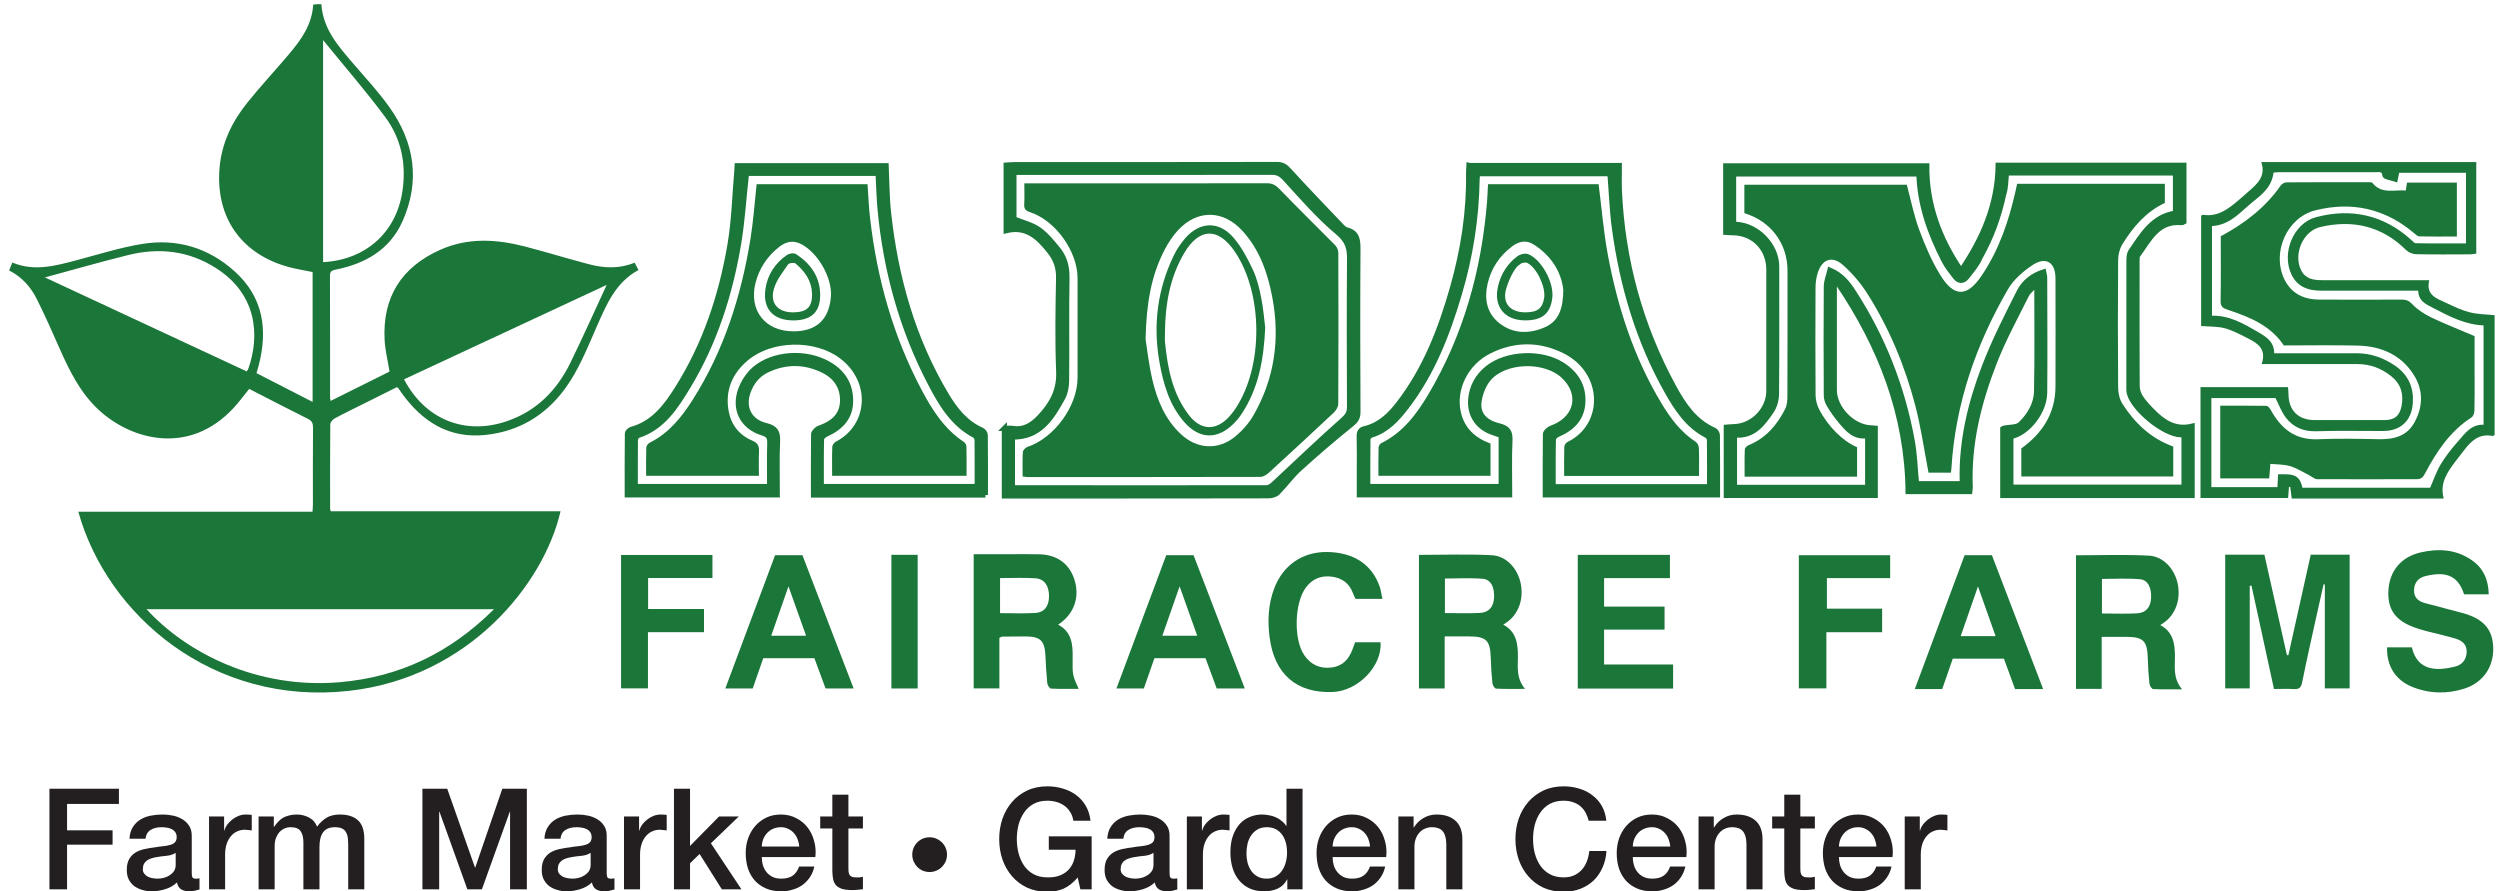 <svg xmlns="http://www.w3.org/2000/svg" width="488" height="174" viewBox="0 0 488 174" fill="none"><g clip-path="url(#clip0_6144_27330)"><path d="M166.63 134.391H161.15L158.97 128.481H148.99L146.93 134.391H141.58L151.3 108.371H156.63L166.63 134.391ZM157.35 124.101L153.91 114.451L150.54 124.101H157.35Z" fill="#1B7639"></path><path d="M77.449 75.581C75.459 76.571 73.379 77.611 71.309 78.651C69.309 79.651 67.289 80.621 65.319 81.681C64.929 81.891 64.469 82.441 64.469 82.841C64.419 88.321 64.439 93.811 64.439 99.291C64.439 99.421 64.499 99.551 64.569 99.801H109.419C106.169 113.931 91.579 132.221 68.159 134.851C41.619 137.841 20.929 120.161 15.289 99.891H60.999C61.029 99.351 61.079 98.951 61.079 98.551C61.079 93.521 61.059 88.501 61.099 83.471C61.099 82.641 60.909 82.161 60.129 81.771C56.289 79.861 52.479 77.881 48.639 75.911C47.609 77.171 46.679 78.471 45.599 79.631C36.929 88.981 25.649 85.911 19.279 80.021C15.669 76.681 13.559 72.381 11.609 67.971C10.189 64.761 8.769 61.541 7.199 58.411C6.019 56.051 4.319 54.081 1.779 52.791C1.989 52.291 2.179 51.811 2.409 51.251C6.649 53.021 10.709 51.911 14.789 50.841C19.069 49.711 23.319 48.351 27.669 47.631C34.499 46.491 40.689 48.351 45.839 53.001C51.389 58.021 52.319 64.361 50.499 71.331C50.379 71.811 50.229 72.281 50.069 72.841C53.699 74.701 57.299 76.541 61.019 78.451V53.101C59.439 52.771 57.869 52.531 56.339 52.121C47.029 49.581 42.029 42.341 42.859 32.731C43.279 27.861 45.339 23.681 48.339 19.961C50.949 16.721 53.789 13.681 56.469 10.501C58.819 7.721 60.909 4.791 61.139 0.891C61.419 0.861 61.679 0.831 61.939 0.821C62.159 0.811 62.389 0.821 62.729 0.821C63.059 5.721 66.099 9.091 69.059 12.531C71.409 15.271 73.879 17.931 75.969 20.851C80.939 27.791 82.089 35.351 78.549 43.241C76.069 48.761 71.279 51.491 65.509 52.631C64.769 52.781 64.409 52.971 64.409 53.821C64.439 61.731 64.429 69.631 64.429 77.541C64.429 77.711 64.469 77.881 64.529 78.261C68.459 76.301 72.279 74.401 76.039 72.531C75.699 70.431 75.189 68.421 75.079 66.401C74.619 58.051 78.339 52.121 85.999 48.731C91.429 46.331 96.969 46.691 102.519 48.131C106.719 49.221 110.869 50.511 115.059 51.601C117.979 52.361 120.929 52.491 123.879 51.271C124.119 51.741 124.349 52.171 124.629 52.711C120.139 55.131 118.369 59.481 116.489 63.741C114.629 67.951 112.959 72.271 110.189 76.011C106.359 81.171 101.209 84.191 94.869 84.891C87.739 85.681 82.459 82.371 78.419 76.741C78.179 76.411 77.949 76.071 77.719 75.731C77.699 75.701 77.639 75.681 77.459 75.581H77.449ZM28.609 118.921C36.359 127.401 50.149 134.531 66.249 133.171C77.929 132.191 87.869 127.441 96.419 118.921H28.609ZM118.409 55.621C105.239 61.751 92.059 67.901 78.869 74.041C82.999 81.931 90.819 85.031 99.019 82.191C104.809 80.181 108.739 76.141 111.359 70.771C113.799 65.781 116.059 60.711 118.419 55.621H118.409ZM8.769 54.151C21.909 60.271 35.019 66.371 48.169 72.501C48.319 72.231 48.429 72.091 48.489 71.931C50.699 65.631 50.269 57.531 42.219 52.371C36.829 48.911 31.029 48.291 24.959 49.801C19.599 51.131 14.299 52.661 8.769 54.151ZM63.069 51.171C71.399 50.721 77.339 45.371 78.549 37.351C79.339 32.101 78.369 27.131 75.229 22.901C71.419 17.761 67.209 12.921 63.069 7.831V51.171Z" fill="#1B7639"></path><path d="M382.799 52.82C387.039 46.57 389.939 39.96 390.039 32.25H426.299V43.27C426.149 43.34 426.009 43.48 425.869 43.46C421.129 43.02 419.539 46.83 417.329 49.79C417.109 50.09 417.159 50.62 417.149 51.04C417.149 59.15 417.119 67.26 417.169 75.37C417.169 76.12 417.469 76.96 417.879 77.6C418.489 78.54 419.289 79.38 420.079 80.19C422.189 82.35 424.529 84.01 427.909 83.19V96.72H390.939V83.7C391.029 83.64 391.059 83.59 391.109 83.58C392.229 83.35 393.699 83.48 394.389 82.81C396.149 81.11 397.489 78.9 397.539 76.41C397.679 69.6 397.589 62.79 397.589 55.4C396.689 56.35 395.919 56.88 395.559 57.62C393.399 61.96 391.059 66.24 389.299 70.75C386.259 78.54 384.239 86.6 384.589 95.08C384.599 95.34 384.539 95.6 384.499 95.96H372.459C372.289 80.86 367.049 67.57 358.769 55.33C358.529 55.38 358.299 55.43 358.059 55.48C358.059 56.04 358.059 56.59 358.059 57.15C358.059 63.48 358.059 69.8 358.059 76.13C358.059 79.74 361.679 83.44 365.279 83.52C365.489 83.52 365.709 83.55 366.049 83.58V96.71H336.969V83.39C337.419 83.36 337.879 83.3 338.349 83.29C342.069 83.25 345.279 80.02 345.279 76.3C345.279 68.41 345.279 60.51 345.279 52.62C345.279 48.52 342.309 45.47 338.269 45.43C337.839 45.43 337.419 45.39 336.859 45.36V32.37H376.109C376.049 39.87 378.539 46.57 382.789 52.81L382.799 52.82ZM374.549 33.96H338.399V43.67C338.689 43.73 338.839 43.79 338.999 43.8C343.079 44.04 346.809 47.94 346.809 51.99C346.809 60.32 346.849 68.64 346.769 76.97C346.759 78.08 346.389 79.36 345.769 80.27C344.059 82.77 342.229 85.28 338.569 84.9V95.13H364.569V85.03C361.969 85.47 360.619 83.76 359.259 82.15C358.429 81.16 357.689 80.09 357.019 78.98C356.699 78.45 356.499 77.77 356.499 77.16C356.459 70.08 356.449 62.99 356.499 55.91C356.499 54.9 356.939 53.89 357.209 52.73C359.489 53.71 360.699 55.31 361.779 56.97C367.559 65.88 371.359 75.6 373.259 86.02C373.759 88.76 373.829 91.57 374.109 94.42H382.909C382.969 94.16 383.029 94.01 383.029 93.86C382.829 86.11 384.619 78.7 387.359 71.55C389.289 66.53 391.739 61.7 394.179 56.89C395.099 55.09 396.749 53.76 398.919 53.07C399.009 53.53 399.119 53.83 399.119 54.14C399.129 61.66 399.189 69.17 399.119 76.69C399.079 80.41 395.739 84.61 392.529 85.21V95.1H426.319V84.94C426.009 84.9 425.799 84.87 425.599 84.86C422.379 84.75 416.409 79.89 415.639 76.73C415.539 76.32 415.559 75.87 415.559 75.44C415.559 67.28 415.549 59.11 415.569 50.95C415.569 50.32 415.599 49.57 415.929 49.09C418.159 45.82 420.189 42.27 424.649 41.6V33.77H391.669C391.499 35.22 391.559 36.63 391.129 37.88C390.129 42.5 388.709 46.32 386.489 50.3C385.929 51.66 384.869 52.84 383.949 54.04C383.249 54.95 382.379 54.98 381.659 54.04C380.869 53.01 380.039 51.99 379.459 50.85C376.759 45.57 374.749 40.08 374.569 33.97L374.549 33.96Z" fill="#1B7639" stroke="#1B7639" stroke-miterlimit="10"></path><path d="M441.479 71.079C442.519 67.969 440.529 66.919 438.549 65.929C437.149 65.229 435.749 64.459 434.249 64.069C432.819 63.699 431.269 63.769 429.659 63.639V42.119C429.759 42.069 429.909 41.909 430.029 41.929C433.059 42.399 435.139 40.639 437.209 38.869C437.789 38.379 438.359 37.879 438.919 37.379C440.609 35.889 442.349 34.419 441.399 31.629H483.369V49.509C482.969 49.559 482.559 49.639 482.149 49.649C478.629 49.659 475.109 49.699 471.599 49.619C470.939 49.599 470.129 49.259 469.659 48.799C464.929 44.109 459.259 42.839 452.939 44.309C449.509 45.109 447.609 49.649 449.199 52.789C450.039 54.439 451.579 54.689 453.209 54.689C459.539 54.699 465.879 54.689 472.209 54.689C472.799 54.689 473.389 54.689 474.199 54.689C473.449 57.699 475.749 58.289 477.609 59.179C479.069 59.879 480.559 60.579 482.119 60.969C483.659 61.359 485.299 61.349 486.949 61.529V84.899C486.809 84.969 486.649 85.119 486.529 85.099C483.859 84.569 482.299 86.149 480.889 88.019C480.369 88.709 479.819 89.379 479.299 90.069C477.729 92.169 476.189 94.279 477.019 97.309H447.349C447.249 96.589 447.149 95.819 447.049 95.049C446.969 95.049 446.889 95.049 446.809 95.049C446.759 95.719 446.709 96.389 446.639 97.209H429.539V75.569H446.619C446.649 75.989 446.709 76.459 446.709 76.919C446.739 80.109 448.619 81.989 451.789 81.999C456.339 81.999 460.879 81.999 465.429 81.999C467.399 81.999 468.419 81.179 468.789 79.229C469.229 76.929 468.659 74.939 466.769 73.439C464.849 71.899 462.669 71.069 460.189 71.069C454.669 71.069 449.149 71.069 443.629 71.069C443.049 71.069 442.459 71.069 441.469 71.069L441.479 71.079ZM474.679 95.709C475.519 93.809 476.029 92.229 476.859 90.859C477.809 89.299 478.969 87.839 480.179 86.469C481.539 84.929 482.759 83.029 485.269 83.479V63.039C481.449 63.019 478.299 61.299 475.129 59.669C473.759 58.969 472.229 58.319 472.569 56.239C471.779 56.239 471.189 56.239 470.589 56.239C464.689 56.239 458.789 56.239 452.889 56.239C450.699 56.239 448.819 55.579 447.769 53.469C445.829 49.589 448.029 43.989 452.209 42.879C458.939 41.089 465.059 42.449 470.299 47.189C470.649 47.499 471.059 47.969 471.449 47.979C474.889 48.039 478.339 48.019 481.839 48.019V33.239H467.889C467.769 33.819 467.679 34.279 467.529 34.969C466.759 34.709 465.559 34.549 465.519 34.239C465.339 32.869 464.439 33.119 463.619 33.119C457.389 33.119 451.169 33.119 444.939 33.119C444.369 33.119 443.809 33.199 443.319 33.239C443.109 36.639 440.459 38.029 438.479 39.809C436.419 41.649 434.379 43.719 431.259 43.629V62.159C434.849 61.899 437.689 63.629 440.539 65.279C442.079 66.169 443.669 67.109 443.369 69.459C444.099 69.459 444.689 69.459 445.269 69.459C450.139 69.459 455.019 69.479 459.889 69.459C462.589 69.439 464.979 70.299 467.189 71.789C469.599 73.429 470.649 75.709 470.469 78.589C470.269 81.809 468.369 83.629 465.149 83.639C460.819 83.649 456.479 83.529 452.159 83.689C449.819 83.769 447.969 83.009 446.609 81.269C445.709 80.119 445.209 78.659 444.469 77.209H431.139V95.599H445.009C445.059 94.659 445.099 93.869 445.139 93.079C448.019 93.029 448.519 93.369 449.019 95.719H474.659L474.679 95.709Z" fill="#1B7639"></path><path d="M286.769 32.311H316.099C316.099 33.951 316.039 35.551 316.099 37.151C316.709 50.741 320.189 63.561 326.699 75.511C328.589 78.981 330.769 82.301 334.649 83.991C334.939 84.121 335.229 84.641 335.229 84.981C335.269 88.811 335.259 92.651 335.259 96.601H301.639C301.639 92.601 301.619 88.671 301.669 84.741C301.669 84.421 302.069 84.051 302.369 83.821C302.709 83.571 303.149 83.451 303.539 83.281C307.999 81.291 308.749 76.671 305.149 73.351C301.529 70.021 293.809 70.181 290.609 73.881C289.589 75.061 288.929 76.791 288.709 78.361C288.369 80.791 289.779 82.431 292.589 83.121C294.249 83.531 294.819 84.201 294.739 85.951C294.579 89.451 294.689 92.961 294.689 96.591H265.339C265.339 95.051 265.339 93.511 265.339 91.971C265.339 89.701 265.379 87.431 265.319 85.161C265.299 84.311 265.579 83.861 266.389 83.671C269.309 82.991 271.309 81.021 273.039 78.771C278.239 72.021 281.239 64.231 283.539 56.141C285.619 48.831 286.789 41.381 286.669 33.761C286.669 33.331 286.709 32.911 286.739 32.301L286.769 32.311ZM333.709 95.001C333.709 91.901 333.729 88.891 333.689 85.881C333.689 85.581 333.419 85.141 333.149 85.011C329.439 83.101 327.289 79.771 325.349 76.321C319.789 66.441 316.659 55.741 315.139 44.561C314.659 41.041 314.549 37.481 314.259 33.901H288.429C288.389 34.361 288.329 34.681 288.329 35.001C288.219 42.611 287.029 50.071 284.869 57.361C282.529 65.281 279.569 72.921 274.449 79.541C272.649 81.861 270.689 84.021 267.719 84.921C267.429 85.011 267.019 85.401 267.019 85.661C266.969 88.771 266.989 91.881 266.989 94.961H293.029V84.991C292.289 84.731 291.619 84.521 290.969 84.271C288.269 83.191 286.799 80.741 287.089 77.831C287.339 75.391 288.459 73.411 290.349 71.881C294.029 68.911 300.799 68.581 304.919 71.191C307.579 72.871 309.119 75.271 308.979 78.471C308.839 81.641 306.949 83.571 304.139 84.781C303.759 84.941 303.229 85.381 303.219 85.711C303.149 88.781 303.179 91.841 303.179 95.001H333.709Z" fill="#1B7639" stroke="#1B7639" stroke-miterlimit="10"></path><path d="M192.359 96.63H158.789C158.789 92.61 158.77 88.68 158.82 84.75C158.82 84.43 159.199 84.07 159.479 83.82C159.709 83.61 160.05 83.52 160.35 83.41C162.71 82.52 164.379 81.01 164.469 78.35C164.559 75.59 163.16 73.53 160.77 72.34C157.13 70.53 153.369 70.48 149.669 72.27C147.829 73.16 146.64 74.69 145.99 76.61C144.97 79.65 146.3 82.28 149.52 83.07C151.36 83.52 151.869 84.32 151.779 86.15C151.619 89.6 151.729 93.05 151.729 96.61H122.439C122.439 92.58 122.419 88.6 122.469 84.62C122.469 84.34 122.92 83.9 123.24 83.81C127.51 82.65 129.959 79.4 132.139 75.95C137.629 67.29 140.809 57.73 142.509 47.7C143.299 43.03 143.41 38.25 143.82 33.53C143.85 33.17 143.859 32.8 143.889 32.34H172.979C173.129 35.52 173.119 38.65 173.469 41.74C174.859 54.27 178.209 66.21 184.729 77.11C186.439 79.96 188.459 82.56 191.649 83.96C191.959 84.1 192.32 84.58 192.32 84.91C192.37 88.79 192.35 92.67 192.35 96.63H192.359ZM145.71 33.83C145.19 38.58 144.92 43.17 144.16 47.67C142.5 57.49 139.489 66.89 134.309 75.46C131.909 79.43 129.39 83.41 124.57 85.01C124.32 85.09 124.039 85.57 124.029 85.86C123.989 88.87 124.009 91.88 124.009 94.96H150.229C150.229 92.04 150.179 89.24 150.259 86.44C150.289 85.33 149.95 84.85 148.85 84.52C144.91 83.32 143.17 79.85 144.6 75.98C145.04 74.8 145.75 73.63 146.6 72.7C149.74 69.31 156.089 68.39 160.809 70.58C163.939 72.03 165.929 74.38 166.039 77.95C166.149 81.38 164.21 83.44 161.24 84.77C160.87 84.94 160.369 85.4 160.359 85.73C160.289 88.79 160.32 91.85 160.32 94.96H190.749C190.749 91.87 190.759 88.9 190.729 85.94C190.729 85.62 190.52 85.15 190.27 85.02C186.05 82.81 183.74 78.92 181.66 74.95C176.069 64.29 172.929 52.88 171.799 40.92C171.579 38.58 171.529 36.22 171.399 33.84H145.699L145.71 33.83Z" fill="#1B7639" stroke="#1B7639" stroke-miterlimit="10"></path><path d="M439.149 114.35V134.37H434.359V108.27H442.009C443.479 114.82 444.939 121.34 446.399 127.86C446.499 127.88 446.589 127.89 446.689 127.91C448.139 121.39 449.589 114.87 451.059 108.27H458.649V134.38H453.809V114.09C453.729 114.07 453.649 114.05 453.569 114.04C453.129 116.01 452.679 117.98 452.239 119.95C451.269 124.36 450.269 128.77 449.379 133.2C449.169 134.23 448.779 134.57 447.769 134.51C446.529 134.43 445.269 134.49 443.879 134.49C442.399 127.71 440.949 121 439.489 114.3C439.379 114.32 439.259 114.34 439.149 114.36V114.35Z" fill="#1B7639"></path><path d="M196.039 83.619C196.669 83.619 197.209 83.549 197.719 83.629C199.889 83.979 201.479 82.939 202.869 81.479C205.249 78.989 206.809 76.279 206.659 72.569C206.419 66.469 206.519 60.359 206.639 54.249C206.679 52.209 206.079 50.569 204.859 49.039C202.729 46.379 200.429 44.039 196.399 45.029V32.229C196.899 32.199 197.469 32.139 198.029 32.139C215.129 32.139 232.229 32.139 249.339 32.109C250.389 32.109 250.929 32.539 251.609 33.269C254.959 36.939 258.399 40.509 261.829 44.109C262.119 44.419 262.479 44.769 262.869 44.869C264.939 45.399 265.079 46.839 265.069 48.659C264.999 59.249 265.019 69.849 265.069 80.439C265.069 81.599 264.639 82.159 263.739 82.879C260.289 85.649 256.929 88.539 253.659 91.509C252.109 92.919 250.879 94.669 249.399 96.159C248.989 96.569 248.199 96.779 247.579 96.779C234.429 96.809 221.279 96.809 208.129 96.809H196.049V83.609L196.039 83.619ZM197.919 42.729C199.709 43.469 201.419 43.859 202.749 44.789C204.179 45.789 205.339 47.219 206.459 48.589C207.769 50.169 208.299 52.009 208.269 54.139C208.159 60.839 208.269 67.549 208.199 74.249C208.189 75.399 207.979 76.679 207.439 77.669C205.279 81.589 202.939 85.409 197.629 85.309V95.129C197.799 95.179 197.849 95.209 197.899 95.209C214.349 95.219 230.809 95.239 247.259 95.209C247.729 95.209 248.279 94.799 248.669 94.439C253.139 90.289 257.529 86.049 262.099 82.019C263.019 81.209 263.439 80.599 263.429 79.419C263.389 69.799 263.359 60.179 263.439 50.549C263.459 48.359 263.019 46.949 261.119 45.359C257.369 42.229 254.139 38.459 250.819 34.839C250.039 33.999 249.379 33.619 248.249 33.629C232.069 33.659 215.879 33.649 199.699 33.649H197.919V42.719V42.729Z" fill="#1B7639" stroke="#1B7639" stroke-miterlimit="10"></path><path d="M293.43 121.929C296 123.309 296.28 125.599 296.3 128.029C296.32 130.119 295.88 132.299 297.69 134.469C295.55 134.469 293.79 134.519 292.04 134.419C291.77 134.409 291.36 133.759 291.32 133.369C291.15 131.749 291.04 130.119 291 128.489C290.9 124.999 290.16 124.239 286.73 124.229C285.21 124.229 283.7 124.229 282 124.229V134.389H276.98V108.309C281.75 108.309 286.5 108.129 291.22 108.379C294.05 108.529 296.22 110.969 296.83 113.829C297.49 116.909 296.42 119.899 294.08 121.509C293.92 121.619 293.75 121.719 293.43 121.929ZM282.05 119.669C284.48 119.669 286.72 119.769 288.94 119.639C290.65 119.539 291.53 118.439 291.64 116.709C291.76 114.699 291.04 113.129 289.5 112.989C287.04 112.769 284.55 112.929 282.05 112.929V119.659V119.669Z" fill="#1B7639"></path><path d="M195.081 124.501V134.381H190.061V108.181C192.321 108.181 194.531 108.181 196.751 108.181C198.821 108.181 200.901 108.141 202.971 108.201C206.491 108.311 208.901 110.181 209.821 113.451C210.761 116.761 209.561 119.981 206.541 121.931C209.231 123.351 209.421 125.801 209.381 128.391C209.331 131.831 209.371 131.831 210.551 134.461C208.671 134.461 206.911 134.511 205.161 134.411C204.891 134.401 204.471 133.761 204.431 133.381C204.251 131.601 204.151 129.811 204.071 128.021C203.931 125.061 203.111 124.251 200.191 124.231C198.661 124.231 197.141 124.251 195.611 124.271C195.511 124.271 195.421 124.351 195.081 124.501ZM195.211 119.681C197.621 119.681 199.851 119.791 202.071 119.651C203.871 119.541 204.771 118.311 204.771 116.391C204.771 114.361 203.881 113.001 202.121 112.881C199.861 112.731 197.581 112.841 195.211 112.841V119.671V119.681Z" fill="#1B7639"></path><path d="M485.81 116.019H480.99C479.72 112.039 477.1 111.559 473.38 112.469C472.05 112.799 471.26 113.739 471.22 115.199C471.18 116.679 472.1 117.379 473.34 117.719C475.81 118.409 478.3 118.989 480.77 119.679C484.81 120.809 486.59 122.879 486.68 126.469C486.77 130.189 484.69 133.249 481.07 134.409C477.64 135.509 474.17 135.429 470.81 134.059C467.57 132.729 465.83 129.929 465.96 126.359H470.79C471.93 131.179 475.91 130.919 479.16 130.139C480.54 129.809 481.41 128.869 481.49 127.339C481.57 125.769 480.58 125.049 479.32 124.659C477.5 124.109 475.63 123.709 473.78 123.229C473.15 123.069 472.52 122.879 471.9 122.679C467.75 121.349 466.05 119.169 466.21 115.399C466.38 111.529 468.63 108.729 472.48 107.839C475.94 107.039 479.32 107.209 482.38 109.269C484.75 110.859 485.74 113.149 485.8 116.009L485.81 116.019Z" fill="#1B7639"></path><path d="M313.12 118.409H324.92V122.899H313.12V129.709H326.59V134.409H307.98V108.309H325.97V112.849H313.12V118.399V118.409Z" fill="#1B7639"></path><path d="M264.49 125.371H269.48C269.84 129.981 265.08 134.901 260.13 135.081C253.09 135.341 248.74 131.611 247.82 124.361C247.41 121.151 247.56 117.931 248.73 114.851C250.45 110.311 254.27 107.691 259.05 107.751C264.22 107.811 267.83 110.181 269.33 114.561C269.57 115.261 269.65 116.021 269.84 116.901H264.6C264.48 116.641 264.25 116.231 264.1 115.801C263.39 113.861 261.97 112.821 259.96 112.561C257.9 112.301 256.21 112.961 254.94 114.641C252.66 117.631 252.47 124.811 254.6 127.901C255.9 129.781 257.68 130.581 259.96 130.291C262.12 130.011 263.31 128.651 264.02 126.731C264.17 126.321 264.31 125.921 264.51 125.391L264.49 125.371Z" fill="#1B7639"></path><path d="M356.511 123.409V134.369H351.131V108.379H368.961V112.849H356.611V118.809H367.391V123.409H356.511Z" fill="#1B7639"></path><path d="M121.23 108.33H139.07V112.83H126.51V118.88H137.42V123.4H126.48V134.37H121.23V108.32V108.33Z" fill="#1B7639"></path><path d="M179.13 108.301V134.391H174V108.301H179.13Z" fill="#1B7639"></path><path d="M474.68 95.712H449.04C448.54 93.362 448.04 93.012 445.16 93.072C445.12 93.862 445.08 94.652 445.03 95.592H431.16V77.202H444.49C445.24 78.652 445.74 80.112 446.63 81.262C447.98 83.002 449.84 83.762 452.18 83.682C456.51 83.532 460.84 83.652 465.17 83.632C468.39 83.622 470.29 81.802 470.49 78.582C470.67 75.702 469.62 73.422 467.21 71.782C465.01 70.282 462.61 69.432 459.91 69.452C455.04 69.482 450.16 69.452 445.29 69.452C444.71 69.452 444.12 69.452 443.39 69.452C443.68 67.102 442.09 66.162 440.56 65.272C437.71 63.622 434.87 61.882 431.28 62.152V43.622C434.4 43.712 436.44 41.642 438.5 39.802C440.48 38.032 443.13 36.642 443.34 33.232C443.83 33.192 444.39 33.112 444.96 33.112C451.19 33.112 457.41 33.112 463.64 33.112C464.46 33.112 465.37 32.862 465.54 34.232C465.58 34.542 466.78 34.702 467.55 34.962C467.69 34.262 467.79 33.802 467.91 33.232H481.86V48.012C478.35 48.012 474.91 48.042 471.47 47.972C471.08 47.972 470.66 47.502 470.32 47.182C465.08 42.442 458.95 41.092 452.23 42.872C448.05 43.982 445.85 49.572 447.79 53.462C448.84 55.572 450.72 56.222 452.91 56.232C458.81 56.242 464.71 56.232 470.61 56.232C471.2 56.232 471.79 56.232 472.59 56.232C472.25 58.312 473.78 58.952 475.15 59.662C478.32 61.292 481.47 63.012 485.29 63.032V83.472C482.78 83.022 481.56 84.922 480.2 86.462C478.98 87.832 477.83 89.292 476.88 90.852C476.04 92.232 475.53 93.802 474.7 95.702L474.68 95.712Z" stroke="#1B7639" stroke-miterlimit="10"></path><path d="M362.5 87.319V93.049H340.55C340.55 91.209 340.51 89.439 340.59 87.679C340.6 87.399 341.05 87.009 341.37 86.879C344.72 85.509 346.88 82.949 348.46 79.839C348.83 79.109 348.9 78.169 348.9 77.329C348.93 69.159 348.92 60.999 348.92 52.829C348.92 47.539 345.67 43.159 340.5 41.609V36.059H372.21C373 38.999 373.58 42.019 374.64 44.879C375.75 47.899 377.05 50.919 378.73 53.659C381.41 58.049 383.96 58.039 386.82 53.799C390.22 48.759 392.14 43.079 393.46 37.189C393.55 36.769 393.64 36.359 393.74 35.879H422.58V39.609C418.91 41.339 416.35 44.309 414.27 47.709C413.74 48.579 413.47 49.739 413.46 50.769C413.4 59.039 413.39 67.319 413.46 75.589C413.46 76.669 413.72 77.919 414.29 78.809C416.69 82.569 419.81 85.569 424.22 87.169V93.009H394.56V87.539C398.73 84.529 401.21 80.649 401.23 75.439C401.26 68.409 401.24 61.379 401.23 54.349C401.23 51.199 399.36 49.999 396.72 51.759C394.89 52.989 393.04 54.589 391.95 56.469C385.69 67.269 381.69 78.829 380.92 91.379C380.9 91.639 380.86 91.909 380.82 92.269H376.45C375.59 87.829 374.98 83.449 373.87 79.189C371.84 71.419 368.77 64.019 364.44 57.219C363.15 55.199 361.53 53.309 359.73 51.719C357.62 49.859 355.66 50.599 354.81 53.299C354.52 54.209 354.4 55.209 354.39 56.169C354.36 63.149 354.35 70.119 354.4 77.099C354.4 78.029 354.66 79.049 355.08 79.869C356.86 83.309 359.74 86.119 362.5 87.299V87.319Z" fill="#1B7639"></path><path d="M469.611 37.172C469.701 36.602 469.771 36.151 469.851 35.642H479.581V46.172C477.151 46.172 474.701 46.202 472.261 46.142C471.911 46.142 471.531 45.761 471.211 45.501C465.551 40.701 459.051 39.271 451.941 41.061C446.371 42.461 443.401 49.331 445.901 54.501C447.261 57.321 449.701 58.462 452.721 58.481C458.091 58.502 463.461 58.502 468.831 58.481C469.671 58.481 470.211 58.681 470.861 59.361C471.881 60.421 473.181 61.291 474.511 61.931C477.201 63.221 480.001 64.311 483.041 65.611C483.041 67.931 483.041 70.591 483.041 73.251C483.041 75.561 483.071 77.862 483.011 80.171C483.001 80.621 482.781 81.261 482.441 81.481C478.271 84.162 475.641 88.111 473.401 92.351C472.971 93.181 472.631 93.541 471.671 93.541C465.231 93.522 458.781 93.582 452.341 93.541C451.791 93.541 451.251 93.011 450.711 92.741C449.491 92.141 448.321 91.381 447.041 90.991C445.841 90.631 444.531 90.681 443.181 90.551C443.101 91.591 443.031 92.421 442.951 93.381H433.391V79.191C436.411 79.191 439.401 79.171 442.381 79.221C442.671 79.221 443.041 79.651 443.221 79.971C445.221 83.621 447.961 85.921 452.431 85.741C456.341 85.581 460.271 85.641 464.191 85.731C467.171 85.802 469.781 85.241 471.331 82.401C473.001 79.331 473.031 76.131 471.191 73.211C468.711 69.271 464.811 67.571 460.271 67.461C455.441 67.341 450.611 67.431 445.801 67.431C443.181 63.501 439.101 61.881 434.921 60.491C433.881 60.151 433.441 59.861 433.461 58.702C433.541 54.471 433.491 50.241 433.491 46.121C438.211 43.581 442.241 40.471 445.251 36.142C445.471 35.831 446.011 35.591 446.401 35.591C451.661 35.551 456.921 35.561 462.191 35.571C462.501 35.571 462.961 35.531 463.101 35.711C464.881 37.931 467.291 37.011 469.591 37.181L469.611 37.172Z" fill="#1B7639"></path><path d="M331.63 92.901H305.32C305.32 90.951 305.29 89.071 305.35 87.201C305.36 86.871 305.7 86.401 306.01 86.251C313.04 82.851 312.99 72.781 305.09 68.911C300.4 66.611 295.54 66.651 290.85 69.031C286.54 71.211 284.19 76.041 285.14 80.371C285.84 83.581 287.96 85.501 290.95 86.581V92.871H269.07C269.07 90.991 269.04 89.171 269.1 87.351C269.1 87.051 269.38 86.621 269.65 86.491C273.87 84.401 276.55 80.801 278.85 76.911C285.69 65.341 289.18 52.731 290.27 39.401C290.36 38.281 290.39 37.161 290.46 35.961H312.05C312.65 40.651 313.02 45.291 313.87 49.841C315.77 59.991 318.92 69.741 324.28 78.661C326.04 81.591 328.06 84.331 331.01 86.251C331.34 86.461 331.6 87.011 331.62 87.421C331.69 89.191 331.65 90.971 331.65 92.921L331.63 92.901ZM305.15 56.541C304.76 53.091 302.83 49.941 299.39 47.731C297.92 46.791 296.49 47.101 295.17 48.091C292.7 49.951 291.07 52.391 290.38 55.391C289.71 58.321 290.19 61.101 292.63 63.051C295.33 65.201 298.49 65.211 301.54 63.891C304.39 62.651 305.12 60.051 305.16 56.541H305.15Z" fill="#1B7639"></path><path d="M169.341 35.981C169.511 38.271 169.591 40.581 169.871 42.871C171.241 54.511 174.361 65.641 179.861 76.041C181.941 79.971 184.301 83.721 188.141 86.261C188.401 86.431 188.641 86.851 188.651 87.161C188.701 89.041 188.671 90.921 188.671 92.881H162.431C162.431 90.971 162.391 89.101 162.461 87.221C162.471 86.861 162.861 86.361 163.211 86.181C169.411 82.971 170.061 74.601 164.021 69.991C159.131 66.251 150.681 66.381 145.981 70.341C142.961 72.881 141.531 76.151 142.211 80.131C142.681 82.881 144.261 84.911 146.811 85.991C147.921 86.461 148.211 87.051 148.161 88.141C148.081 89.691 148.141 91.251 148.141 92.881H126.121C126.121 91.001 126.091 89.181 126.151 87.361C126.161 87.031 126.501 86.581 126.811 86.421C130.551 84.561 133.051 81.441 135.201 78.051C141.301 68.451 144.671 57.841 146.481 46.701C147.051 43.191 147.291 39.631 147.691 35.961H169.341V35.981ZM154.851 64.681C159.331 64.681 161.801 62.421 162.191 57.971C162.511 54.281 159.661 49.291 156.331 47.621C154.761 46.831 153.381 47.191 152.101 48.191C149.771 50.021 148.201 52.381 147.471 55.241C146.131 60.581 149.361 64.681 154.851 64.671V64.681Z" fill="#1B7639"></path><path d="M199.619 93.029C199.619 91.359 199.559 89.799 199.659 88.249C199.679 87.889 200.169 87.37 200.559 87.24C205.799 85.48 210.329 79.29 210.339 73.749C210.339 67.26 210.339 60.78 210.339 54.29C210.339 49.09 206.049 43.05 201.079 41.42C200.159 41.12 199.879 40.749 199.929 39.849C199.999 38.569 199.949 37.28 199.949 35.79C200.639 35.79 201.159 35.79 201.679 35.79C216.889 35.79 232.099 35.8 247.309 35.77C248.389 35.77 249.029 36.16 249.769 36.92C253.329 40.61 256.999 44.19 260.599 47.84C260.959 48.2 261.239 48.83 261.239 49.33C261.279 59.169 261.279 69.01 261.229 78.84C261.229 79.419 260.799 80.12 260.359 80.54C256.149 84.5 251.899 88.419 247.629 92.32C247.199 92.71 246.549 93.09 246.009 93.09C230.859 93.129 215.699 93.12 200.549 93.12C200.339 93.12 200.129 93.07 199.639 93.01L199.619 93.029ZM223.609 66.17C223.889 67.87 224.229 71.1 224.969 74.24C225.899 78.159 227.439 81.859 230.479 84.719C233.629 87.68 237.749 87.95 241.099 85.219C242.489 84.079 243.769 82.639 244.669 81.079C248.799 73.9 249.889 66.169 248.359 58.069C247.459 53.289 245.889 48.76 242.529 45.069C238.759 40.94 233.719 40.87 229.939 44.95C228.929 46.05 228.069 47.34 227.379 48.67C224.759 53.66 223.779 59.05 223.619 66.17H223.609Z" fill="#1B7639"></path><path d="M297.71 62.539C293.68 62.529 291.5 59.839 292.41 55.899C292.96 53.509 294.23 51.489 296.19 50.019C296.72 49.619 297.77 49.379 298.34 49.619C301 50.759 303.35 55.209 303.01 58.119C302.65 61.199 301.03 62.549 297.71 62.539ZM297.79 60.969C300.13 60.959 301.09 60.209 301.42 58.139C301.75 56.029 299.97 52.229 298.11 51.319C297.76 51.149 296.93 51.299 296.74 51.589C295.44 52.249 294.3 55.359 294.03 56.269C293.16 59.179 294.78 60.989 297.79 60.969Z" fill="#1B7639"></path><path d="M154.84 62.54C150.94 62.54 148.85 60.29 149.41 56.43C149.81 53.65 151.28 51.37 153.62 49.77C154.06 49.47 154.97 49.33 155.36 49.59C158.2 51.41 160.04 53.99 160.1 57.43C160.16 60.93 158.36 62.54 154.84 62.55V62.54ZM154.86 60.97C157.56 60.94 158.61 59.91 158.5 57.19C158.4 54.76 157.07 52.93 155.29 51.44C155.02 51.21 154.03 51.33 153.84 51.61C152.82 53.1 151.61 54.59 151.1 56.27C150.21 59.18 151.83 61 154.86 60.97Z" fill="#1B7639"></path><path d="M246.97 63.942C246.68 70.362 245.61 75.872 242.38 80.772C241.94 81.442 241.42 82.082 240.85 82.652C237.75 85.802 234.21 85.792 231.27 82.502C228.25 79.112 227.06 74.902 226.3 70.552C225.05 63.372 225.95 56.462 229.11 49.882C229.69 48.682 230.47 47.532 231.34 46.522C234.14 43.272 237.87 43.082 240.71 46.312C242.31 48.142 243.5 50.402 244.55 52.622C245.37 54.352 245.82 56.292 246.2 58.192C246.62 60.302 246.78 62.462 246.97 63.942ZM227.41 64.692C227.41 65.392 227.35 66.102 227.41 66.792C227.92 71.882 228.86 76.852 232.09 81.042C234.4 84.042 237.36 84.132 239.91 81.362C240.38 80.852 240.81 80.282 241.2 79.702C246.63 71.492 246.57 57.352 241.08 49.182C237.81 44.322 234.09 44.402 231.12 49.462C228.37 54.152 227.48 59.332 227.4 64.682L227.41 64.692Z" fill="#1B7639"></path><path d="M242.98 134.391H237.5L235.32 128.481H225.34L223.28 134.391H217.93L227.65 108.371H232.98L242.98 134.391ZM233.7 124.101L230.26 114.451L226.89 124.101H233.7Z" fill="#1B7639"></path><path d="M398.82 134.509H393.34L391.16 128.569H381.18L379.12 134.509H373.77L383.49 108.379H388.82L398.82 134.509ZM389.54 124.169L386.1 114.469L382.73 124.169H389.54Z" fill="#1B7639"></path><path d="M421.68 122.011C424.25 123.391 424.53 125.681 424.55 128.111C424.57 130.201 424.13 132.381 425.94 134.551C423.8 134.551 422.04 134.601 420.29 134.501C420.02 134.491 419.61 133.841 419.57 133.451C419.4 131.831 419.29 130.201 419.25 128.571C419.15 125.081 418.41 124.321 414.98 124.311C413.46 124.311 411.95 124.311 410.25 124.311V134.471H405.23V108.391C410 108.391 414.75 108.211 419.47 108.461C422.3 108.611 424.47 111.051 425.08 113.911C425.74 116.991 424.67 119.981 422.33 121.591C422.17 121.701 422 121.801 421.68 122.011ZM410.3 119.751C412.73 119.751 414.97 119.851 417.19 119.721C418.9 119.621 419.78 118.521 419.89 116.791C420.01 114.781 419.29 113.211 417.75 113.071C415.29 112.851 412.8 113.011 410.3 113.011V119.741V119.751Z" fill="#1B7639"></path><path d="M9.651 153.959H23.214V156.931H13.09V162.075H21.976V164.881H13.09V173.602H9.651V153.959ZM37.43 170.438C37.43 170.823 37.476 171.098 37.568 171.263C37.678 171.428 37.88 171.511 38.173 171.511C38.265 171.511 38.375 171.511 38.503 171.511C38.631 171.511 38.778 171.492 38.943 171.456V173.629C38.833 173.666 38.687 173.702 38.503 173.739C38.338 173.794 38.164 173.84 37.98 173.877C37.797 173.913 37.614 173.941 37.43 173.959C37.247 173.978 37.091 173.987 36.962 173.987C36.321 173.987 35.789 173.858 35.367 173.602C34.945 173.345 34.67 172.895 34.542 172.254C33.918 172.859 33.148 173.299 32.231 173.574C31.332 173.849 30.461 173.987 29.617 173.987C28.975 173.987 28.361 173.895 27.774 173.712C27.187 173.547 26.665 173.299 26.206 172.969C25.766 172.62 25.408 172.189 25.133 171.676C24.876 171.144 24.748 170.53 24.748 169.833C24.748 168.952 24.904 168.237 25.216 167.687C25.546 167.137 25.968 166.706 26.481 166.394C27.013 166.082 27.6 165.862 28.242 165.734C28.902 165.587 29.562 165.477 30.223 165.404C30.791 165.294 31.332 165.22 31.846 165.184C32.359 165.128 32.809 165.046 33.194 164.936C33.597 164.826 33.909 164.661 34.129 164.441C34.367 164.202 34.487 163.854 34.487 163.395C34.487 162.992 34.386 162.662 34.184 162.405C34.001 162.148 33.762 161.956 33.469 161.827C33.194 161.681 32.882 161.589 32.533 161.552C32.185 161.497 31.855 161.47 31.543 161.47C30.663 161.47 29.938 161.653 29.37 162.02C28.801 162.387 28.48 162.955 28.407 163.725H25.271C25.326 162.808 25.546 162.047 25.931 161.442C26.316 160.837 26.802 160.351 27.389 159.984C27.994 159.617 28.673 159.361 29.425 159.214C30.177 159.067 30.947 158.994 31.736 158.994C32.432 158.994 33.12 159.067 33.799 159.214C34.477 159.361 35.083 159.599 35.614 159.929C36.165 160.259 36.605 160.69 36.935 161.222C37.265 161.736 37.43 162.368 37.43 163.12V170.438ZM34.294 166.476C33.817 166.788 33.23 166.981 32.533 167.054C31.837 167.109 31.14 167.201 30.443 167.329C30.113 167.384 29.792 167.467 29.48 167.577C29.168 167.669 28.893 167.806 28.654 167.99C28.416 168.155 28.224 168.384 28.077 168.677C27.948 168.952 27.884 169.292 27.884 169.695C27.884 170.044 27.985 170.337 28.187 170.575C28.389 170.814 28.627 171.006 28.902 171.153C29.195 171.282 29.507 171.373 29.837 171.428C30.186 171.483 30.498 171.511 30.773 171.511C31.121 171.511 31.497 171.465 31.901 171.373C32.304 171.282 32.68 171.126 33.029 170.906C33.395 170.686 33.698 170.41 33.936 170.08C34.175 169.732 34.294 169.31 34.294 168.815V166.476ZM40.805 159.379H43.748V162.13H43.803C43.895 161.745 44.069 161.369 44.326 161.002C44.601 160.635 44.922 160.305 45.289 160.012C45.674 159.7 46.096 159.452 46.554 159.269C47.013 159.085 47.48 158.994 47.957 158.994C48.324 158.994 48.572 159.003 48.7 159.021C48.847 159.04 48.993 159.058 49.14 159.076V162.102C48.92 162.066 48.691 162.038 48.452 162.02C48.232 161.983 48.012 161.965 47.792 161.965C47.26 161.965 46.756 162.075 46.279 162.295C45.821 162.497 45.417 162.808 45.069 163.23C44.72 163.634 44.445 164.138 44.243 164.743C44.042 165.349 43.941 166.045 43.941 166.834V173.602H40.805V159.379ZM50.476 159.379H53.447V161.36H53.53C53.768 161.011 54.025 160.69 54.3 160.397C54.575 160.103 54.878 159.856 55.208 159.654C55.556 159.452 55.951 159.296 56.391 159.186C56.831 159.058 57.335 158.994 57.904 158.994C58.766 158.994 59.564 159.186 60.297 159.571C61.049 159.957 61.581 160.553 61.893 161.36C62.425 160.626 63.039 160.048 63.736 159.626C64.433 159.205 65.304 158.994 66.349 158.994C67.853 158.994 69.018 159.361 69.843 160.094C70.687 160.828 71.109 162.057 71.109 163.78V173.602H67.972V165.294C67.972 164.725 67.954 164.211 67.918 163.753C67.881 163.276 67.771 162.873 67.587 162.543C67.422 162.194 67.165 161.928 66.817 161.745C66.469 161.561 65.992 161.47 65.387 161.47C64.323 161.47 63.553 161.8 63.076 162.46C62.599 163.12 62.361 164.056 62.361 165.266V173.602H59.224V164.468C59.224 163.478 59.041 162.735 58.674 162.24C58.326 161.726 57.675 161.47 56.721 161.47C56.317 161.47 55.923 161.552 55.538 161.717C55.171 161.882 54.841 162.121 54.548 162.433C54.273 162.744 54.043 163.129 53.86 163.588C53.695 164.046 53.612 164.569 53.612 165.156V173.602H50.476V159.379ZM82.455 153.959H87.297L92.716 169.338H92.771L98.053 153.959H102.84V173.602H99.566V158.444H99.511L94.064 173.602H91.231L85.784 158.444H85.728V173.602H82.455V153.959ZM118.429 170.438C118.429 170.823 118.475 171.098 118.566 171.263C118.676 171.428 118.878 171.511 119.172 171.511C119.263 171.511 119.373 171.511 119.502 171.511C119.63 171.511 119.777 171.492 119.942 171.456V173.629C119.832 173.666 119.685 173.702 119.502 173.739C119.337 173.794 119.162 173.84 118.979 173.877C118.796 173.913 118.612 173.941 118.429 173.959C118.245 173.978 118.09 173.987 117.961 173.987C117.319 173.987 116.787 173.858 116.366 173.602C115.944 173.345 115.669 172.895 115.54 172.254C114.917 172.859 114.146 173.299 113.229 173.574C112.331 173.849 111.46 173.987 110.616 173.987C109.974 173.987 109.36 173.895 108.773 173.712C108.186 173.547 107.663 173.299 107.205 172.969C106.765 172.62 106.407 172.189 106.132 171.676C105.875 171.144 105.747 170.53 105.747 169.833C105.747 168.952 105.903 168.237 106.214 167.687C106.545 167.137 106.966 166.706 107.48 166.394C108.012 166.082 108.599 165.862 109.241 165.734C109.901 165.587 110.561 165.477 111.221 165.404C111.79 165.294 112.331 165.22 112.844 165.184C113.358 165.128 113.807 165.046 114.192 164.936C114.596 164.826 114.908 164.661 115.128 164.441C115.366 164.202 115.485 163.854 115.485 163.395C115.485 162.992 115.384 162.662 115.183 162.405C114.999 162.148 114.761 161.956 114.467 161.827C114.192 161.681 113.881 161.589 113.532 161.552C113.184 161.497 112.853 161.47 112.542 161.47C111.661 161.47 110.937 161.653 110.368 162.02C109.8 162.387 109.479 162.955 109.406 163.725H106.269C106.324 162.808 106.545 162.047 106.93 161.442C107.315 160.837 107.801 160.351 108.388 159.984C108.993 159.617 109.672 159.361 110.423 159.214C111.175 159.067 111.946 158.994 112.734 158.994C113.431 158.994 114.119 159.067 114.798 159.214C115.476 159.361 116.081 159.599 116.613 159.929C117.163 160.259 117.604 160.69 117.934 161.222C118.264 161.736 118.429 162.368 118.429 163.12V170.438ZM115.293 166.476C114.816 166.788 114.229 166.981 113.532 167.054C112.835 167.109 112.138 167.201 111.441 167.329C111.111 167.384 110.79 167.467 110.478 167.577C110.167 167.669 109.892 167.806 109.653 167.99C109.415 168.155 109.222 168.384 109.075 168.677C108.947 168.952 108.883 169.292 108.883 169.695C108.883 170.044 108.984 170.337 109.185 170.575C109.387 170.814 109.626 171.006 109.901 171.153C110.194 171.282 110.506 171.373 110.836 171.428C111.185 171.483 111.496 171.511 111.771 171.511C112.12 171.511 112.496 171.465 112.899 171.373C113.303 171.282 113.679 171.126 114.027 170.906C114.394 170.686 114.697 170.41 114.935 170.08C115.174 169.732 115.293 169.31 115.293 168.815V166.476ZM121.803 159.379H124.747V162.13H124.802C124.894 161.745 125.068 161.369 125.325 161.002C125.6 160.635 125.921 160.305 126.287 160.012C126.673 159.7 127.094 159.452 127.553 159.269C128.011 159.085 128.479 158.994 128.956 158.994C129.323 158.994 129.57 159.003 129.699 159.021C129.845 159.04 129.992 159.058 130.139 159.076V162.102C129.919 162.066 129.69 162.038 129.451 162.02C129.231 161.983 129.011 161.965 128.791 161.965C128.259 161.965 127.755 162.075 127.278 162.295C126.819 162.497 126.416 162.808 126.067 163.23C125.719 163.634 125.444 164.138 125.242 164.743C125.04 165.349 124.939 166.045 124.939 166.834V173.602H121.803V159.379ZM131.557 153.959H134.693V165.128L140.361 159.379H144.212L138.765 164.606L144.735 173.602H140.911L136.564 166.697L134.693 168.512V173.602H131.557V153.959ZM156.017 165.239C155.98 164.743 155.87 164.267 155.687 163.808C155.522 163.35 155.283 162.955 154.971 162.625C154.678 162.277 154.311 162.002 153.871 161.8C153.449 161.58 152.972 161.47 152.44 161.47C151.89 161.47 151.386 161.571 150.927 161.772C150.487 161.956 150.102 162.222 149.772 162.57C149.46 162.9 149.203 163.294 149.002 163.753C148.818 164.211 148.717 164.707 148.699 165.239H156.017ZM148.699 167.302C148.699 167.852 148.772 168.384 148.919 168.897C149.084 169.411 149.323 169.86 149.634 170.245C149.946 170.63 150.341 170.942 150.817 171.181C151.294 171.401 151.863 171.511 152.523 171.511C153.44 171.511 154.174 171.318 154.724 170.933C155.292 170.53 155.714 169.934 155.989 169.145H158.96C158.795 169.915 158.511 170.603 158.108 171.208C157.704 171.813 157.218 172.327 156.649 172.749C156.081 173.152 155.439 173.455 154.724 173.657C154.027 173.877 153.293 173.987 152.523 173.987C151.404 173.987 150.414 173.803 149.552 173.437C148.69 173.07 147.956 172.556 147.351 171.896C146.764 171.236 146.315 170.447 146.003 169.53C145.71 168.613 145.563 167.604 145.563 166.504C145.563 165.495 145.719 164.542 146.031 163.643C146.361 162.726 146.819 161.928 147.406 161.25C148.011 160.553 148.736 160.002 149.579 159.599C150.423 159.195 151.377 158.994 152.44 158.994C153.559 158.994 154.559 159.232 155.439 159.709C156.338 160.168 157.08 160.782 157.667 161.552C158.254 162.322 158.676 163.212 158.933 164.221C159.208 165.211 159.281 166.238 159.153 167.302H148.699ZM160.107 159.379H162.472V155.115H165.609V159.379H168.442V161.717H165.609V169.31C165.609 169.64 165.618 169.924 165.636 170.163C165.673 170.401 165.737 170.603 165.829 170.768C165.939 170.933 166.095 171.061 166.296 171.153C166.498 171.227 166.773 171.263 167.122 171.263C167.342 171.263 167.562 171.263 167.782 171.263C168.002 171.245 168.222 171.208 168.442 171.153V173.574C168.094 173.611 167.754 173.647 167.424 173.684C167.094 173.721 166.755 173.739 166.406 173.739C165.581 173.739 164.912 173.666 164.398 173.519C163.903 173.354 163.509 173.125 163.215 172.831C162.94 172.52 162.747 172.134 162.637 171.676C162.546 171.217 162.491 170.695 162.472 170.108V161.717H160.107V159.379ZM178.072 166.819C178.072 166.35 178.161 165.913 178.338 165.508C178.515 165.09 178.756 164.729 179.06 164.425C179.364 164.121 179.719 163.88 180.124 163.703C180.542 163.525 180.985 163.437 181.454 163.437C181.923 163.437 182.36 163.525 182.765 163.703C183.183 163.88 183.544 164.121 183.848 164.425C184.165 164.729 184.412 165.09 184.589 165.508C184.766 165.913 184.855 166.35 184.855 166.819C184.855 167.287 184.766 167.731 184.589 168.149C184.412 168.554 184.165 168.915 183.848 169.232C183.544 169.536 183.183 169.776 182.765 169.954C182.36 170.131 181.923 170.22 181.454 170.22C180.985 170.22 180.542 170.131 180.124 169.954C179.719 169.776 179.364 169.536 179.06 169.232C178.756 168.915 178.515 168.554 178.338 168.149C178.161 167.731 178.072 167.287 178.072 166.819ZM213.09 173.602H210.889L210.367 171.291C209.45 172.336 208.533 173.061 207.616 173.464C206.699 173.867 205.644 174.069 204.452 174.069C202.985 174.069 201.664 173.803 200.491 173.271C199.335 172.721 198.354 171.978 197.547 171.043C196.74 170.108 196.116 169.017 195.676 167.769C195.254 166.522 195.044 165.193 195.044 163.78C195.044 162.387 195.254 161.066 195.676 159.819C196.116 158.572 196.74 157.481 197.547 156.545C198.354 155.61 199.335 154.867 200.491 154.317C201.664 153.767 202.985 153.492 204.452 153.492C205.516 153.492 206.524 153.638 207.478 153.932C208.45 154.207 209.312 154.629 210.064 155.197C210.816 155.748 211.44 156.444 211.935 157.288C212.43 158.132 212.742 159.104 212.87 160.204H209.514C209.422 159.562 209.22 159.003 208.909 158.526C208.615 158.031 208.239 157.618 207.781 157.288C207.322 156.958 206.809 156.71 206.24 156.545C205.672 156.38 205.076 156.298 204.452 156.298C203.407 156.298 202.499 156.509 201.729 156.931C200.977 157.352 200.362 157.921 199.885 158.636C199.409 159.333 199.051 160.131 198.812 161.029C198.592 161.928 198.482 162.845 198.482 163.78C198.482 164.716 198.592 165.633 198.812 166.531C199.051 167.43 199.409 168.237 199.885 168.952C200.362 169.649 200.977 170.209 201.729 170.63C202.499 171.052 203.407 171.263 204.452 171.263C205.332 171.282 206.112 171.172 206.79 170.933C207.469 170.676 208.037 170.319 208.496 169.86C208.973 169.383 209.33 168.806 209.569 168.127C209.807 167.448 209.936 166.697 209.954 165.871H204.727V163.258H213.09V173.602ZM228.297 170.438C228.297 170.823 228.343 171.098 228.435 171.263C228.545 171.428 228.747 171.511 229.04 171.511C229.132 171.511 229.242 171.511 229.37 171.511C229.499 171.511 229.645 171.492 229.81 171.456V173.629C229.7 173.666 229.554 173.702 229.37 173.739C229.205 173.794 229.031 173.84 228.848 173.877C228.664 173.913 228.481 173.941 228.297 173.959C228.114 173.978 227.958 173.987 227.83 173.987C227.188 173.987 226.656 173.858 226.234 173.602C225.812 173.345 225.537 172.895 225.409 172.254C224.785 172.859 224.015 173.299 223.098 173.574C222.199 173.849 221.328 173.987 220.485 173.987C219.843 173.987 219.228 173.895 218.641 173.712C218.054 173.547 217.532 173.299 217.073 172.969C216.633 172.62 216.275 172.189 216 171.676C215.744 171.144 215.615 170.53 215.615 169.833C215.615 168.952 215.771 168.237 216.083 167.687C216.413 167.137 216.835 166.706 217.348 166.394C217.88 166.082 218.467 165.862 219.109 165.734C219.769 165.587 220.43 165.477 221.09 165.404C221.658 165.294 222.199 165.22 222.713 165.184C223.226 165.128 223.676 165.046 224.061 164.936C224.464 164.826 224.776 164.661 224.996 164.441C225.235 164.202 225.354 163.854 225.354 163.395C225.354 162.992 225.253 162.662 225.051 162.405C224.868 162.148 224.629 161.956 224.336 161.827C224.061 161.681 223.749 161.589 223.401 161.552C223.052 161.497 222.722 161.47 222.41 161.47C221.53 161.47 220.805 161.653 220.237 162.02C219.668 162.387 219.347 162.955 219.274 163.725H216.138C216.193 162.808 216.413 162.047 216.798 161.442C217.183 160.837 217.669 160.351 218.256 159.984C218.861 159.617 219.54 159.361 220.292 159.214C221.044 159.067 221.814 158.994 222.603 158.994C223.3 158.994 223.987 159.067 224.666 159.214C225.345 159.361 225.95 159.599 226.482 159.929C227.032 160.259 227.472 160.69 227.802 161.222C228.132 161.736 228.297 162.368 228.297 163.12V170.438ZM225.161 166.476C224.684 166.788 224.098 166.981 223.401 167.054C222.704 167.109 222.007 167.201 221.31 167.329C220.98 167.384 220.659 167.467 220.347 167.577C220.035 167.669 219.76 167.806 219.522 167.99C219.283 168.155 219.091 168.384 218.944 168.677C218.816 168.952 218.751 169.292 218.751 169.695C218.751 170.044 218.852 170.337 219.054 170.575C219.256 170.814 219.494 171.006 219.769 171.153C220.063 171.282 220.374 171.373 220.705 171.428C221.053 171.483 221.365 171.511 221.64 171.511C221.988 171.511 222.364 171.465 222.768 171.373C223.171 171.282 223.547 171.126 223.896 170.906C224.263 170.686 224.565 170.41 224.804 170.08C225.042 169.732 225.161 169.31 225.161 168.815V166.476ZM231.672 159.379H234.615V162.13H234.67C234.762 161.745 234.936 161.369 235.193 161.002C235.468 160.635 235.789 160.305 236.156 160.012C236.541 159.7 236.963 159.452 237.421 159.269C237.88 159.085 238.348 158.994 238.824 158.994C239.191 158.994 239.439 159.003 239.567 159.021C239.714 159.04 239.861 159.058 240.007 159.076V162.102C239.787 162.066 239.558 162.038 239.32 162.02C239.1 161.983 238.879 161.965 238.659 161.965C238.128 161.965 237.623 162.075 237.146 162.295C236.688 162.497 236.284 162.808 235.936 163.23C235.587 163.634 235.312 164.138 235.111 164.743C234.909 165.349 234.808 166.045 234.808 166.834V173.602H231.672V159.379ZM254.257 173.602H251.286V171.676H251.231C250.809 172.501 250.195 173.097 249.388 173.464C248.581 173.812 247.728 173.987 246.829 173.987C245.711 173.987 244.73 173.794 243.886 173.409C243.061 173.006 242.373 172.464 241.823 171.786C241.272 171.107 240.86 170.31 240.585 169.393C240.31 168.457 240.172 167.458 240.172 166.394C240.172 165.11 240.346 164.001 240.695 163.065C241.043 162.13 241.502 161.36 242.07 160.754C242.657 160.149 243.317 159.709 244.051 159.434C244.803 159.14 245.564 158.994 246.334 158.994C246.774 158.994 247.224 159.04 247.682 159.131C248.141 159.205 248.581 159.333 249.003 159.516C249.425 159.7 249.81 159.938 250.158 160.232C250.525 160.507 250.828 160.837 251.066 161.222H251.121V153.959H254.257V173.602ZM243.308 166.642C243.308 167.247 243.382 167.843 243.528 168.43C243.693 169.017 243.932 169.539 244.243 169.998C244.574 170.456 244.986 170.823 245.481 171.098C245.977 171.373 246.564 171.511 247.242 171.511C247.939 171.511 248.535 171.364 249.03 171.071C249.544 170.777 249.956 170.392 250.268 169.915C250.598 169.438 250.837 168.907 250.983 168.32C251.149 167.714 251.231 167.1 251.231 166.476C251.231 164.899 250.873 163.67 250.158 162.79C249.461 161.91 248.508 161.47 247.297 161.47C246.564 161.47 245.94 161.626 245.426 161.937C244.931 162.231 244.519 162.625 244.188 163.12C243.877 163.597 243.647 164.147 243.501 164.771C243.372 165.376 243.308 166 243.308 166.642ZM267.443 165.239C267.407 164.743 267.297 164.267 267.113 163.808C266.948 163.35 266.71 162.955 266.398 162.625C266.105 162.277 265.738 162.002 265.298 161.8C264.876 161.58 264.399 161.47 263.867 161.47C263.317 161.47 262.813 161.571 262.354 161.772C261.914 161.956 261.529 162.222 261.199 162.57C260.887 162.9 260.63 163.294 260.428 163.753C260.245 164.211 260.144 164.707 260.126 165.239H267.443ZM260.126 167.302C260.126 167.852 260.199 168.384 260.346 168.897C260.511 169.411 260.749 169.86 261.061 170.245C261.373 170.63 261.767 170.942 262.244 171.181C262.721 171.401 263.289 171.511 263.95 171.511C264.867 171.511 265.6 171.318 266.15 170.933C266.719 170.53 267.141 169.934 267.416 169.145H270.387C270.222 169.915 269.938 170.603 269.534 171.208C269.131 171.813 268.645 172.327 268.076 172.749C267.508 173.152 266.866 173.455 266.15 173.657C265.454 173.877 264.72 173.987 263.95 173.987C262.831 173.987 261.841 173.803 260.979 173.437C260.117 173.07 259.383 172.556 258.778 171.896C258.191 171.236 257.742 170.447 257.43 169.53C257.136 168.613 256.99 167.604 256.99 166.504C256.99 165.495 257.146 164.542 257.457 163.643C257.787 162.726 258.246 161.928 258.833 161.25C259.438 160.553 260.162 160.002 261.006 159.599C261.85 159.195 262.803 158.994 263.867 158.994C264.986 158.994 265.985 159.232 266.866 159.709C267.764 160.168 268.507 160.782 269.094 161.552C269.681 162.322 270.103 163.212 270.36 164.221C270.635 165.211 270.708 166.238 270.58 167.302H260.126ZM272.964 159.379H275.935V161.47L275.99 161.525C276.467 160.736 277.09 160.122 277.861 159.682C278.631 159.223 279.484 158.994 280.419 158.994C281.978 158.994 283.207 159.397 284.105 160.204C285.004 161.011 285.453 162.222 285.453 163.836V173.602H282.317V164.661C282.28 163.542 282.042 162.735 281.602 162.24C281.162 161.726 280.474 161.47 279.539 161.47C279.007 161.47 278.53 161.571 278.108 161.772C277.686 161.956 277.329 162.222 277.035 162.57C276.742 162.9 276.513 163.294 276.347 163.753C276.182 164.211 276.1 164.697 276.1 165.211V173.602H272.964V159.379ZM310.117 160.204C309.97 159.636 309.769 159.113 309.512 158.636C309.255 158.159 308.925 157.747 308.521 157.398C308.118 157.05 307.641 156.784 307.091 156.6C306.559 156.399 305.936 156.298 305.22 156.298C304.175 156.298 303.267 156.509 302.497 156.931C301.745 157.352 301.13 157.921 300.654 158.636C300.177 159.333 299.819 160.131 299.581 161.029C299.361 161.928 299.251 162.845 299.251 163.78C299.251 164.716 299.361 165.633 299.581 166.531C299.819 167.43 300.177 168.237 300.654 168.952C301.13 169.649 301.745 170.209 302.497 170.63C303.267 171.052 304.175 171.263 305.22 171.263C305.991 171.263 306.669 171.135 307.256 170.878C307.843 170.603 308.347 170.236 308.769 169.778C309.191 169.301 309.521 168.751 309.759 168.127C309.998 167.504 310.154 166.834 310.227 166.119H313.583C313.51 167.293 313.253 168.365 312.813 169.338C312.391 170.31 311.814 171.153 311.08 171.868C310.346 172.565 309.484 173.106 308.494 173.492C307.504 173.877 306.412 174.069 305.22 174.069C303.753 174.069 302.433 173.803 301.259 173.271C300.103 172.721 299.122 171.978 298.315 171.043C297.508 170.108 296.885 169.017 296.445 167.769C296.023 166.522 295.812 165.193 295.812 163.78C295.812 162.387 296.023 161.066 296.445 159.819C296.885 158.572 297.508 157.481 298.315 156.545C299.122 155.61 300.103 154.867 301.259 154.317C302.433 153.767 303.753 153.492 305.22 153.492C306.321 153.492 307.357 153.648 308.329 153.959C309.301 154.253 310.154 154.693 310.887 155.28C311.639 155.848 312.245 156.545 312.703 157.371C313.162 158.196 313.446 159.14 313.556 160.204H310.117ZM326.037 165.239C326 164.743 325.89 164.267 325.706 163.808C325.541 163.35 325.303 162.955 324.991 162.625C324.698 162.277 324.331 162.002 323.891 161.8C323.469 161.58 322.992 161.47 322.46 161.47C321.91 161.47 321.406 161.571 320.947 161.772C320.507 161.956 320.122 162.222 319.792 162.57C319.48 162.9 319.223 163.294 319.021 163.753C318.838 164.211 318.737 164.707 318.719 165.239H326.037ZM318.719 167.302C318.719 167.852 318.792 168.384 318.939 168.897C319.104 169.411 319.342 169.86 319.654 170.245C319.966 170.63 320.36 170.942 320.837 171.181C321.314 171.401 321.883 171.511 322.543 171.511C323.46 171.511 324.193 171.318 324.744 170.933C325.312 170.53 325.734 169.934 326.009 169.145H328.98C328.815 169.915 328.531 170.603 328.127 171.208C327.724 171.813 327.238 172.327 326.669 172.749C326.101 173.152 325.459 173.455 324.744 173.657C324.047 173.877 323.313 173.987 322.543 173.987C321.424 173.987 320.434 173.803 319.572 173.437C318.71 173.07 317.976 172.556 317.371 171.896C316.784 171.236 316.335 170.447 316.023 169.53C315.729 168.613 315.583 167.604 315.583 166.504C315.583 165.495 315.739 164.542 316.05 163.643C316.381 162.726 316.839 161.928 317.426 161.25C318.031 160.553 318.756 160.002 319.599 159.599C320.443 159.195 321.397 158.994 322.46 158.994C323.579 158.994 324.578 159.232 325.459 159.709C326.357 160.168 327.1 160.782 327.687 161.552C328.274 162.322 328.696 163.212 328.953 164.221C329.228 165.211 329.301 166.238 329.173 167.302H318.719ZM331.557 159.379H334.528V161.47L334.583 161.525C335.06 160.736 335.683 160.122 336.454 159.682C337.224 159.223 338.077 158.994 339.012 158.994C340.571 158.994 341.8 159.397 342.698 160.204C343.597 161.011 344.046 162.222 344.046 163.836V173.602H340.91V164.661C340.874 163.542 340.635 162.735 340.195 162.24C339.755 161.726 339.067 161.47 338.132 161.47C337.6 161.47 337.123 161.571 336.701 161.772C336.279 161.956 335.922 162.222 335.628 162.57C335.335 162.9 335.106 163.294 334.941 163.753C334.775 164.211 334.693 164.697 334.693 165.211V173.602H331.557V159.379ZM345.923 159.379H348.289V155.115H351.425V159.379H354.259V161.717H351.425V169.31C351.425 169.64 351.434 169.924 351.453 170.163C351.489 170.401 351.553 170.603 351.645 170.768C351.755 170.933 351.911 171.061 352.113 171.153C352.315 171.227 352.59 171.263 352.938 171.263C353.158 171.263 353.378 171.263 353.598 171.263C353.818 171.245 354.039 171.208 354.259 171.153V173.574C353.91 173.611 353.571 173.647 353.241 173.684C352.911 173.721 352.571 173.739 352.223 173.739C351.398 173.739 350.728 173.666 350.215 173.519C349.719 173.354 349.325 173.125 349.032 172.831C348.757 172.52 348.564 172.134 348.454 171.676C348.362 171.217 348.307 170.695 348.289 170.108V161.717H345.923V159.379ZM366.281 165.239C366.244 164.743 366.134 164.267 365.951 163.808C365.785 163.35 365.547 162.955 365.235 162.625C364.942 162.277 364.575 162.002 364.135 161.8C363.713 161.58 363.236 161.47 362.704 161.47C362.154 161.47 361.65 161.571 361.191 161.772C360.751 161.956 360.366 162.222 360.036 162.57C359.724 162.9 359.467 163.294 359.266 163.753C359.082 164.211 358.981 164.707 358.963 165.239H366.281ZM358.963 167.302C358.963 167.852 359.036 168.384 359.183 168.897C359.348 169.411 359.587 169.86 359.898 170.245C360.21 170.63 360.604 170.942 361.081 171.181C361.558 171.401 362.127 171.511 362.787 171.511C363.704 171.511 364.437 171.318 364.988 170.933C365.556 170.53 365.978 169.934 366.253 169.145H369.224C369.059 169.915 368.775 170.603 368.371 171.208C367.968 171.813 367.482 172.327 366.913 172.749C366.345 173.152 365.703 173.455 364.988 173.657C364.291 173.877 363.557 173.987 362.787 173.987C361.668 173.987 360.678 173.803 359.816 173.437C358.954 173.07 358.22 172.556 357.615 171.896C357.028 171.236 356.579 170.447 356.267 169.53C355.974 168.613 355.827 167.604 355.827 166.504C355.827 165.495 355.983 164.542 356.295 163.643C356.625 162.726 357.083 161.928 357.67 161.25C358.275 160.553 359 160.002 359.843 159.599C360.687 159.195 361.641 158.994 362.704 158.994C363.823 158.994 364.823 159.232 365.703 159.709C366.602 160.168 367.344 160.782 367.931 161.552C368.518 162.322 368.94 163.212 369.197 164.221C369.472 165.211 369.545 166.238 369.417 167.302H358.963ZM371.801 159.379H374.744V162.13H374.8C374.891 161.745 375.065 161.369 375.322 161.002C375.597 160.635 375.918 160.305 376.285 160.012C376.67 159.7 377.092 159.452 377.551 159.269C378.009 159.085 378.477 158.994 378.954 158.994C379.32 158.994 379.568 159.003 379.696 159.021C379.843 159.04 379.99 159.058 380.136 159.076V162.102C379.916 162.066 379.687 162.038 379.449 162.02C379.229 161.983 379.009 161.965 378.788 161.965C378.257 161.965 377.752 162.075 377.275 162.295C376.817 162.497 376.413 162.808 376.065 163.23C375.717 163.634 375.441 164.138 375.24 164.743C375.038 165.349 374.937 166.045 374.937 166.834V173.602H371.801V159.379Z" fill="#231F20"></path></g><defs><clipPath id="clip0_6144_27330"><rect width="488" height="174" fill="white"></rect></clipPath></defs></svg>